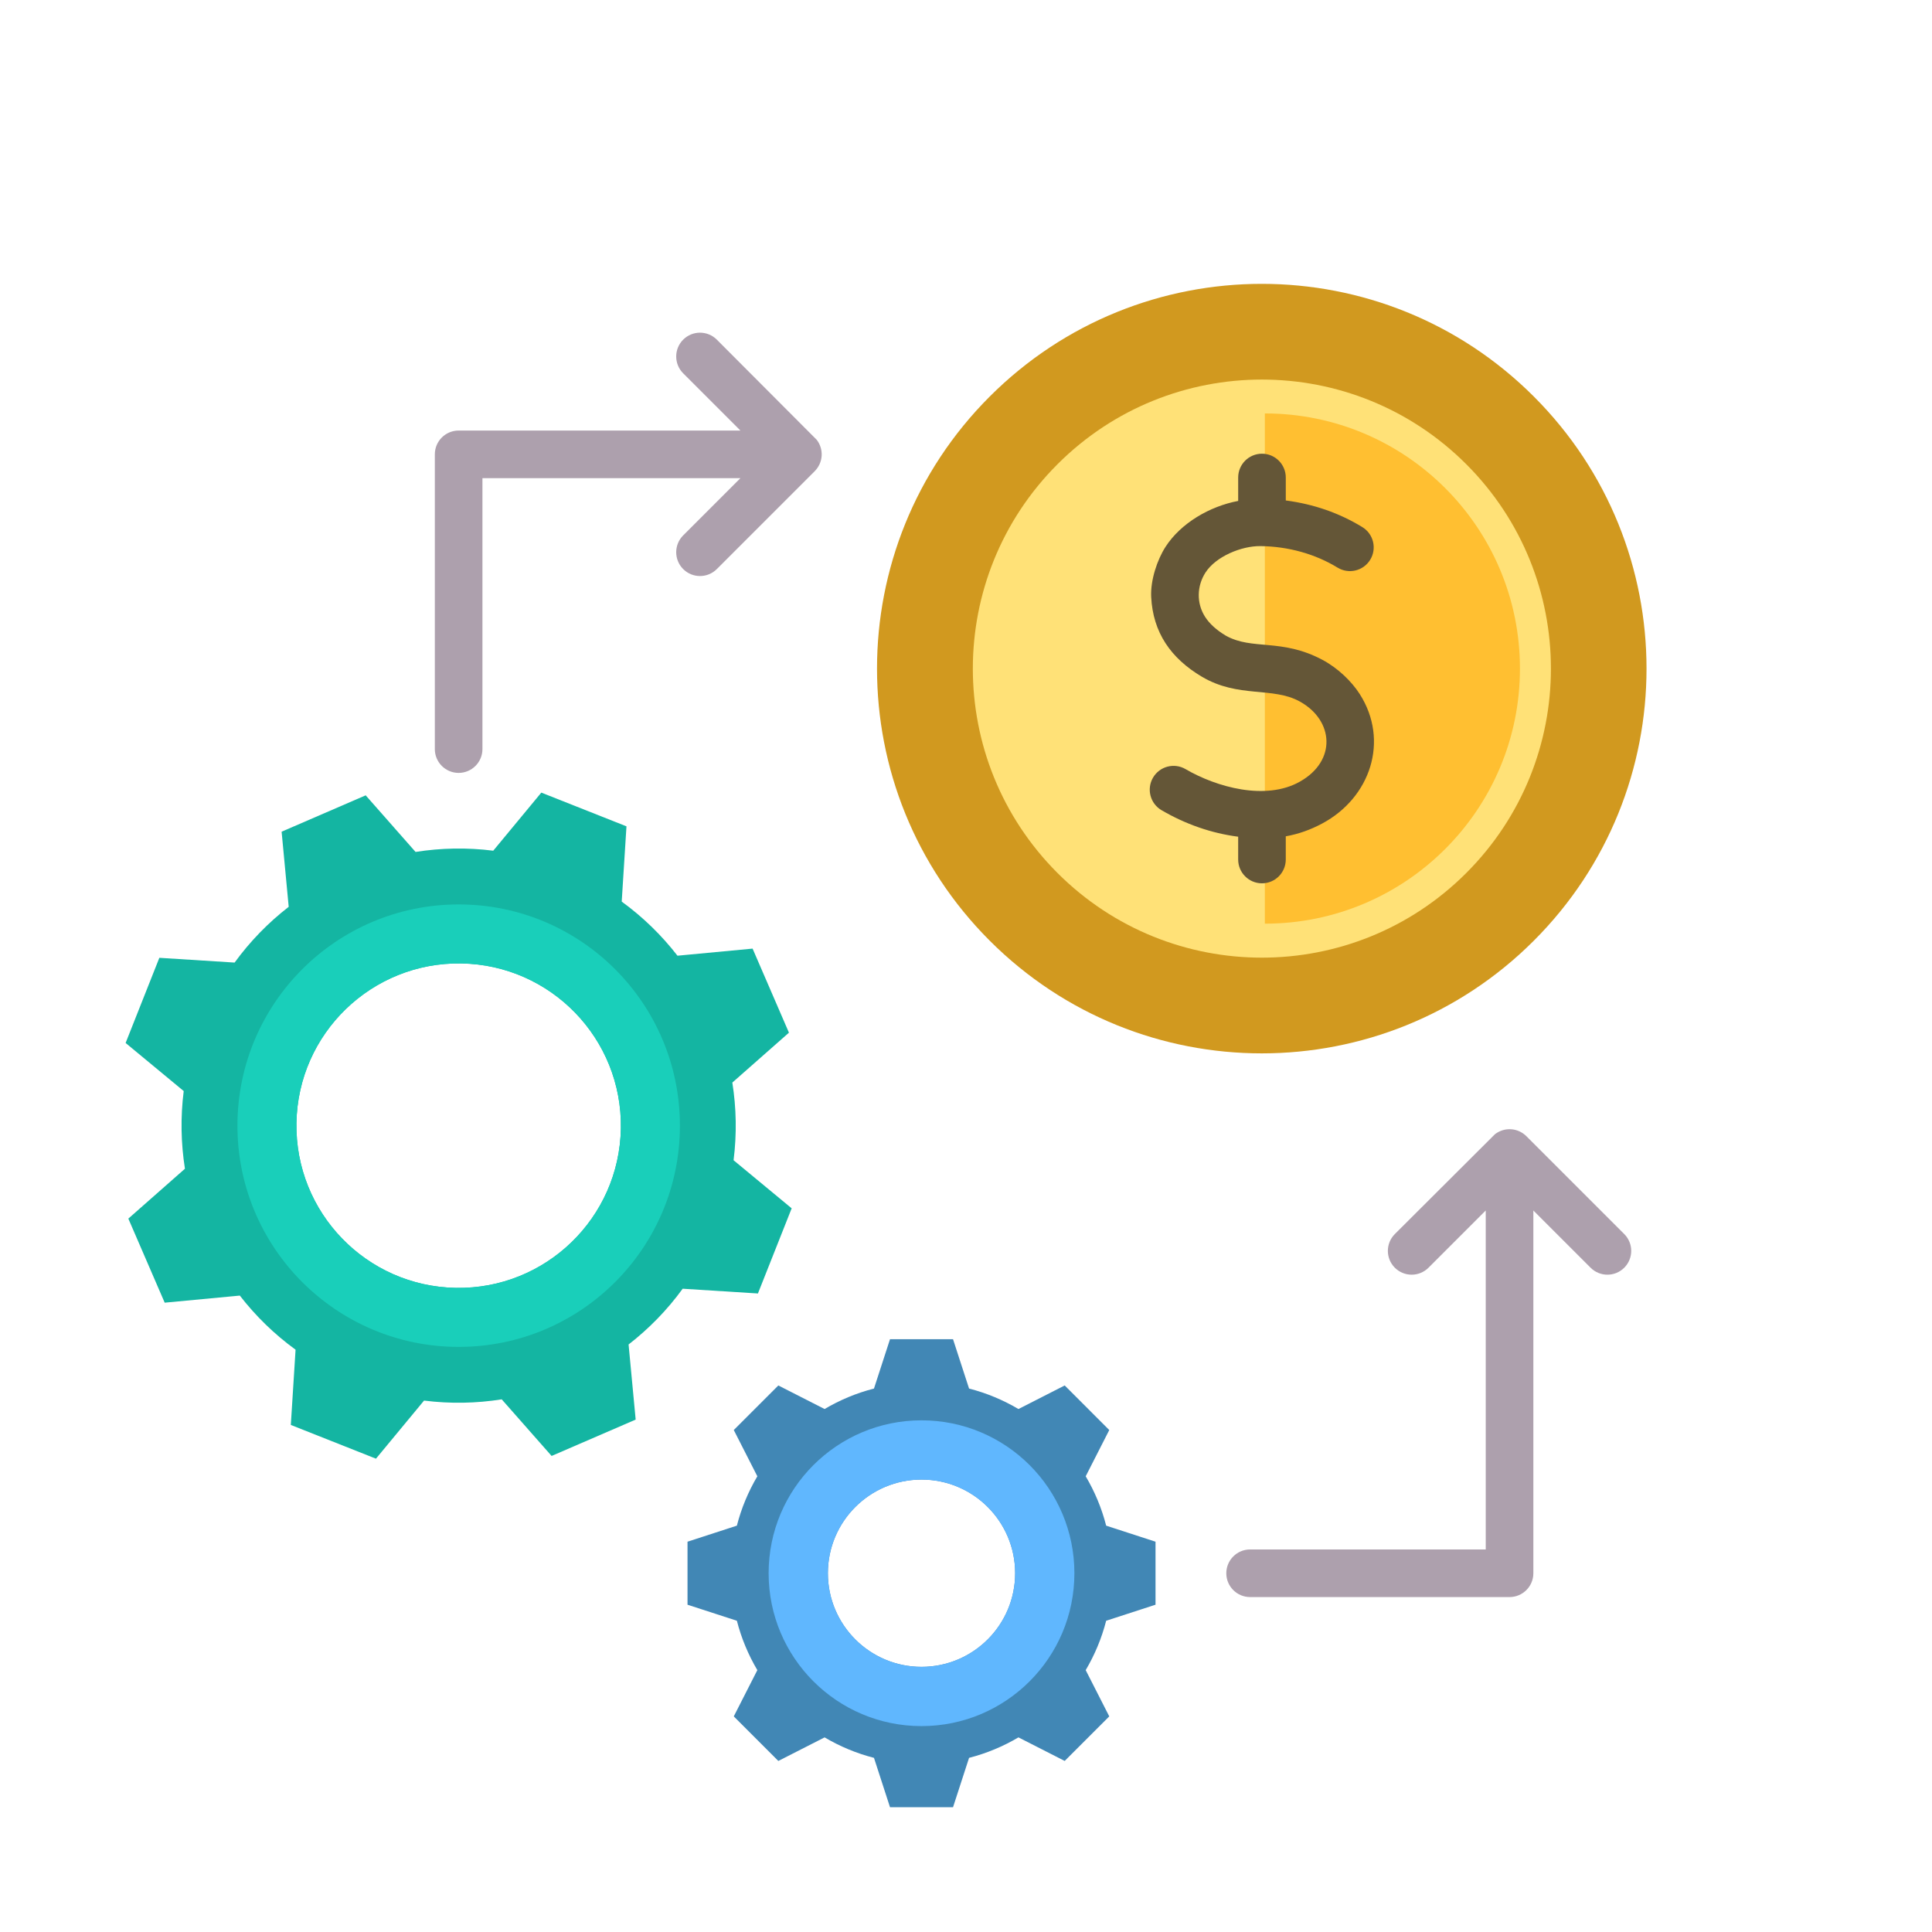 <svg width="2210" height="2210" viewBox="0 0 2210 2210" fill="none" xmlns="http://www.w3.org/2000/svg">
<path fill-rule="evenodd" clip-rule="evenodd" d="M475.355 974.526L418.297 909.779L322.14 951.371L330.247 1037.3C306.999 1055.31 286.1 1076.69 268.372 1101.08L182.275 1095.64L143.688 1193.05L210.147 1248.05C206.369 1277.96 206.956 1307.85 211.557 1336.9L146.803 1393.96L188.393 1490.12L274.323 1482.01C292.338 1505.26 313.709 1526.17 338.099 1543.9L332.663 1629.98L430.066 1668.57L485.068 1602.11C514.977 1605.89 544.87 1605.3 573.917 1600.7L630.979 1665.45L727.137 1623.87L719.029 1537.94C742.277 1519.92 763.184 1498.55 780.912 1474.16L866.997 1479.6L905.585 1382.19L839.125 1327.19C842.907 1297.28 842.316 1267.39 837.715 1238.34L902.47 1181.27L860.883 1085.11L774.958 1093.22C756.942 1069.97 735.567 1049.06 711.178 1031.33L716.613 945.244L619.21 906.656L564.216 973.109C534.299 969.331 504.406 969.926 475.355 974.526ZM527.701 1102.06C630.181 1103.75 711.885 1188.2 710.195 1290.68C708.506 1393.16 624.058 1474.87 521.575 1473.18C419.096 1471.48 337.388 1387.04 339.081 1284.56C340.77 1182.07 425.218 1100.37 527.701 1102.06Z" fill="#14B5A2"/>
<path fill-rule="evenodd" clip-rule="evenodd" d="M524.673 1034.57C664.443 1034.57 777.745 1147.87 777.745 1287.64C777.745 1427.41 664.439 1540.71 524.673 1540.71C384.904 1540.71 271.602 1427.41 271.602 1287.64C271.602 1147.87 384.908 1034.57 524.673 1034.57ZM527.741 1102.09C425.261 1100.39 340.813 1182.1 339.12 1284.58C337.427 1387.06 419.131 1471.51 521.614 1473.2C624.094 1474.89 708.542 1393.19 710.235 1290.71C711.924 1188.22 630.22 1103.77 527.741 1102.09Z" fill="#19CFBA"/>
<path fill-rule="evenodd" clip-rule="evenodd" d="M943.248 1611.77L890.335 1584.82L839.359 1635.79L866.32 1688.71C856.016 1706.12 848.061 1725.09 842.901 1745.19L786.445 1763.53V1835.62L842.901 1853.96C848.061 1874.06 856.016 1893.03 866.32 1910.44L839.359 1963.36L890.335 2014.34L943.252 1987.38C960.669 1997.68 979.639 2005.64 999.736 2010.8L1018.07 2067.25H1090.17L1108.51 2010.79C1128.6 2005.63 1147.57 1997.68 1164.99 1987.37L1217.9 2014.33L1268.88 1963.36L1241.92 1910.44C1252.22 1893.03 1260.18 1874.05 1265.34 1853.96L1321.79 1835.62V1763.53L1265.34 1745.19C1260.18 1725.1 1252.22 1706.13 1241.92 1688.71L1268.88 1635.8L1217.9 1584.82L1164.99 1611.78C1147.57 1601.47 1128.6 1593.52 1108.51 1588.36L1090.16 1531.91H1018.07L999.732 1588.36C979.639 1593.51 960.665 1601.47 943.248 1611.77ZM1054.12 1692.47C1113.27 1692.47 1161.23 1740.43 1161.23 1799.58C1161.23 1858.73 1113.27 1906.68 1054.12 1906.68C994.971 1906.68 947.018 1858.73 947.018 1799.58C947.018 1740.43 994.967 1692.47 1054.12 1692.47Z" fill="#4187B5"/>
<path fill-rule="evenodd" clip-rule="evenodd" d="M1054.11 1624.7C1150.69 1624.7 1228.99 1703 1228.99 1799.59C1228.99 1896.18 1150.69 1974.48 1054.11 1974.48C957.52 1974.48 879.219 1896.18 879.219 1799.59C879.219 1703 957.516 1624.7 1054.11 1624.7ZM1054.11 1692.49C994.954 1692.49 947.001 1740.44 947.001 1799.59C947.001 1858.74 994.954 1906.7 1054.11 1906.7C1113.26 1906.7 1161.21 1858.74 1161.21 1799.59C1161.21 1740.44 1113.26 1692.49 1054.11 1692.49Z" fill="#60B7FE"/>
<path d="M1754.54 1076.03C1926.42 904.156 1926.42 625.485 1754.54 453.606C1582.66 281.727 1304 281.727 1132.12 453.606C960.241 625.485 960.241 904.156 1132.12 1076.03C1304 1247.91 1582.66 1247.91 1754.54 1076.03Z" fill="#D1991F"/>
<path d="M1677.26 998.617C1806.38 869.491 1806.38 660.139 1677.26 531.015C1548.14 401.891 1338.78 401.892 1209.66 531.018C1080.54 660.143 1080.53 869.496 1209.66 998.62C1338.78 1127.74 1548.13 1127.74 1677.26 998.617Z" fill="#FFE177"/>
<path fill-rule="evenodd" clip-rule="evenodd" d="M1446.83 472.922C1608 472.922 1738.66 603.578 1738.66 764.755C1738.66 925.927 1608 1056.58 1446.83 1056.58V472.922Z" fill="#FFBF31"/>
<path fill-rule="evenodd" clip-rule="evenodd" d="M1558.35 602.937C1571.15 610.749 1575.2 627.467 1567.39 640.271C1559.58 653.075 1542.86 657.125 1530.05 649.313C1504.28 633.573 1473.59 625.063 1441.87 624.675C1420.31 624.412 1390.84 636.393 1378.88 655.024C1369.14 670.204 1368.39 689.866 1378.52 705.637C1383.59 713.541 1391.45 720.682 1402.09 727.06C1432.48 744.177 1465.88 729.799 1512.79 754.82C1530.37 764.194 1546.07 779.35 1555.41 793.959C1589.45 847.244 1567.7 912.558 1512.32 942.072C1498.95 949.197 1485.53 954.018 1470.79 956.662V983.188C1470.79 998.225 1458.6 1010.42 1443.56 1010.42C1428.53 1010.42 1416.33 998.225 1416.33 983.188V957.109C1385.54 953.091 1356.08 942.787 1328.7 926.796C1315.71 919.22 1311.33 902.55 1318.91 889.566C1326.49 876.582 1343.16 872.201 1356.14 879.781C1391.52 900.445 1447.81 916.181 1486.84 894.155C1529.2 870.38 1525.67 824.116 1487.14 802.618C1455.78 785.117 1416.76 798.951 1374.77 774.058C1339.24 752.995 1318.84 723.417 1316.84 682.853C1315.89 663.762 1323.67 640.431 1333.15 625.662C1350.74 598.268 1384 579.106 1416.34 573.012V546.226C1416.34 531.189 1428.53 518.996 1443.57 518.996C1458.6 518.996 1470.8 531.189 1470.8 546.226V572.469C1502.74 576.674 1531.82 586.726 1558.35 602.937Z" fill="#645637"/>
<path fill-rule="evenodd" clip-rule="evenodd" d="M1634.05 1450.13C1623.41 1460.76 1606.17 1460.76 1595.54 1450.13C1584.91 1439.5 1584.91 1422.26 1595.54 1411.63L1710.09 1297.38C1721.15 1288.92 1736.43 1290.01 1746.18 1299.84L1857.97 1411.63C1868.6 1422.26 1868.6 1439.5 1857.97 1450.13C1847.34 1460.76 1830.09 1460.76 1819.46 1450.13L1753.99 1384.66V1799.64C1753.99 1814.68 1741.79 1826.87 1726.76 1826.87H1429.99C1414.96 1826.87 1402.76 1814.68 1402.76 1799.64C1402.76 1784.6 1414.96 1772.41 1429.99 1772.41H1699.52V1384.66L1634.05 1450.13ZM551.857 856.884C551.857 871.921 539.664 884.114 524.628 884.114C509.591 884.114 497.398 871.921 497.398 856.884V519.732C497.398 504.696 509.591 492.503 524.628 492.503H846.956L781.478 427.025C770.847 416.393 770.847 399.152 781.478 388.52C792.11 377.889 809.351 377.889 819.982 388.52L934.227 503.07C942.686 514.025 941.632 529.393 931.771 539.158L819.982 650.948C809.351 661.58 792.11 661.58 781.478 650.948C770.847 640.317 770.847 623.076 781.478 612.444L846.956 546.966H551.861V856.884H551.857Z" fill="#ADA0AD"/>
</svg>
